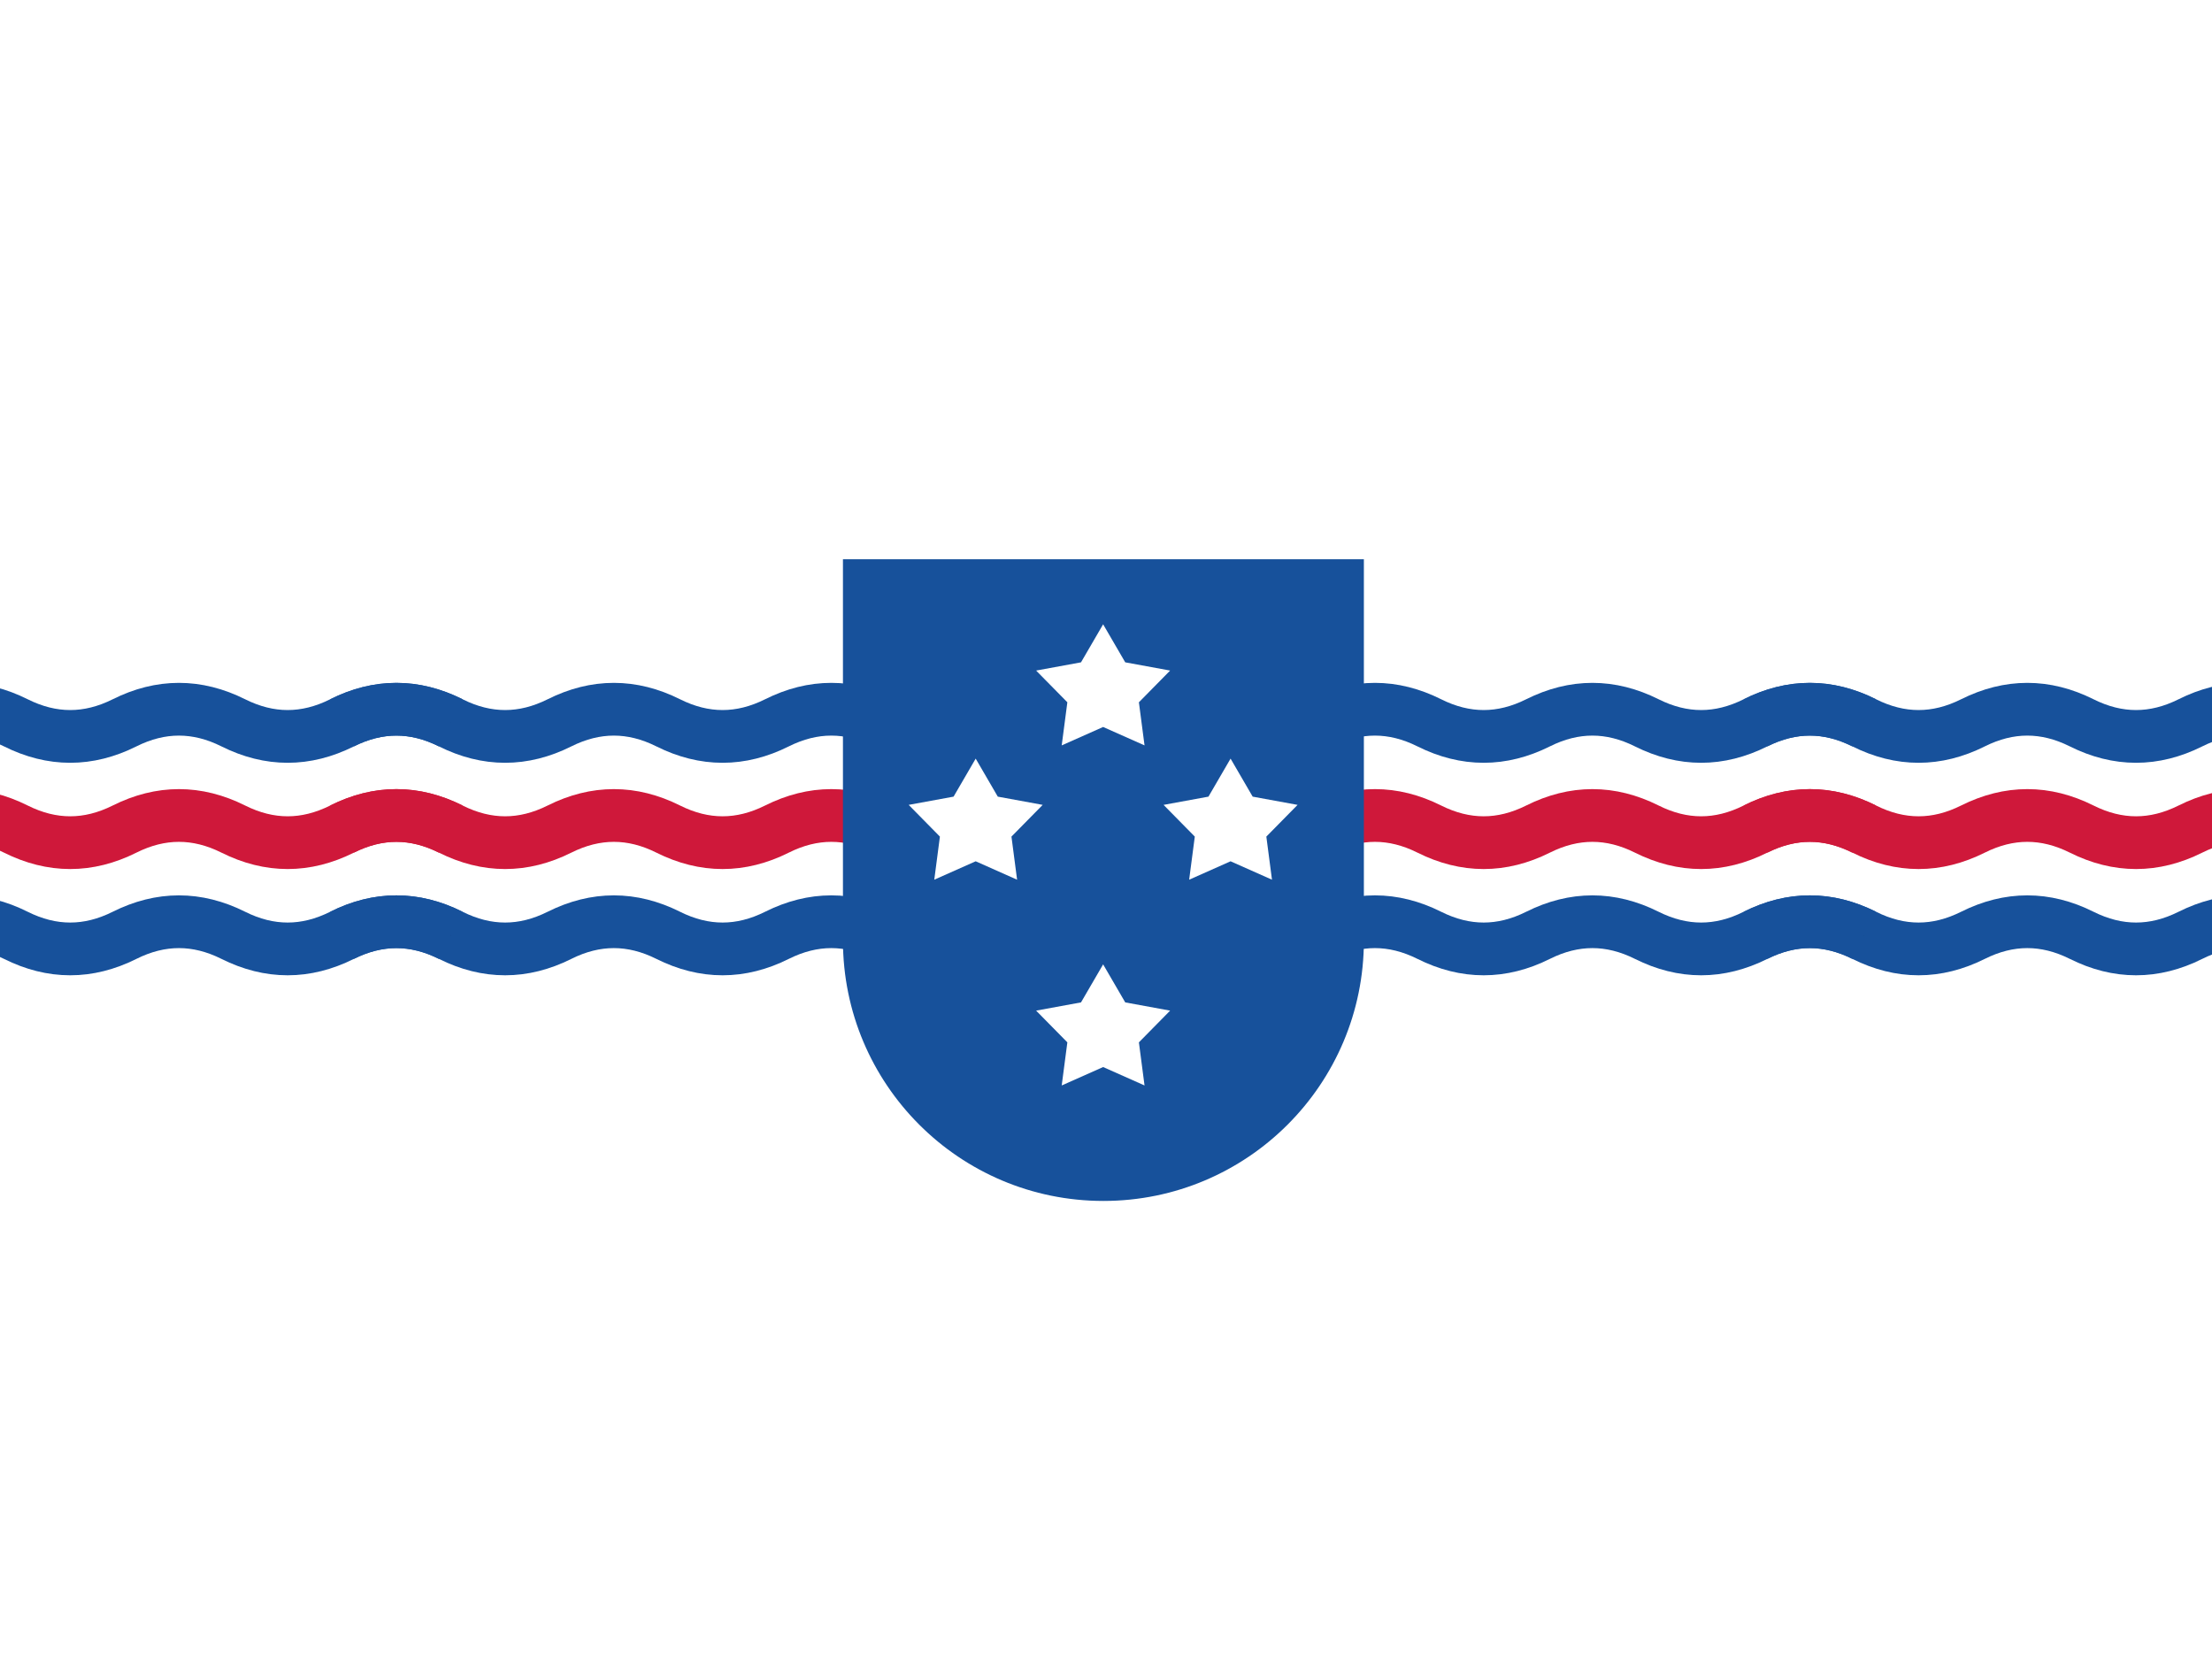 <?xml version="1.0" encoding="UTF-8"?>
<!-- Generated by Pixelmator Pro 3.5.6 -->
<svg width="400" height="300" viewBox="0 0 400 300" xmlns="http://www.w3.org/2000/svg">
    <g id="Group-copy">
        <path id="Path-copy-4" fill="#ffffff" stroke="none" d="M -41.72 300 L 440.68 300 L 440.68 0 L -41.72 0 L -41.72 300 Z"/>
        <g id="Group">
            <g id="g1">
                <path id="Path-copy" fill="#000000" stroke="#17519b" stroke-width="9.537" d="M 61.849 130.71 C 68.403 127.433 74.957 127.433 81.511 130.71 C 88.065 133.987 94.619 133.987 101.173 130.71 C 107.726 127.433 114.28 127.433 120.834 130.71 C 127.388 133.987 133.942 133.987 140.496 130.71 C 147.049 127.433 153.603 127.433 160.157 130.71 C 166.711 133.987 173.265 133.987 179.819 130.71 C 186.372 127.433 192.926 127.433 199.48 130.71"/>
                <path id="Shape" fill="#000000" stroke="#17519b" stroke-width="9.537" d="M -56.12 130.71 C -49.566 127.433 -43.012 127.433 -36.458 130.71 C -29.904 133.987 -23.351 133.987 -16.797 130.71 C -10.243 127.433 -3.689 127.433 2.865 130.71 C 9.419 133.987 15.973 133.987 22.526 130.71 C 29.08 127.433 35.634 127.433 42.188 130.71 C 48.742 133.987 55.296 133.987 61.849 130.71 C 68.403 127.433 74.957 127.433 81.511 130.71"/>
                <path id="Path-copy-2" fill="#000000" stroke="#cf183a" stroke-width="9.537" d="M 61.849 149.923 C 68.403 146.646 74.957 146.646 81.511 149.923 C 88.065 153.2 94.619 153.2 101.173 149.923 C 107.726 146.646 114.28 146.646 120.834 149.923 C 127.388 153.2 133.942 153.2 140.496 149.923 C 147.049 146.646 153.603 146.646 160.157 149.923 C 166.711 153.2 173.265 153.2 179.819 149.923 C 186.372 146.646 192.926 146.646 199.48 149.923"/>
                <path id="path1" fill="#000000" stroke="#cf183a" stroke-width="9.537" d="M -56.12 149.923 C -49.566 146.646 -43.012 146.646 -36.458 149.923 C -29.904 153.2 -23.351 153.2 -16.797 149.923 C -10.243 146.646 -3.689 146.646 2.865 149.923 C 9.419 153.2 15.973 153.2 22.526 149.923 C 29.08 146.646 35.634 146.646 42.188 149.923 C 48.742 153.2 55.296 153.2 61.849 149.923 C 68.403 146.646 74.957 146.646 81.511 149.923"/>
                <path id="Path-copy-3" fill="#000000" stroke="#17519b" stroke-width="9.537" d="M 61.849 169.137 C 68.403 165.86 74.957 165.86 81.511 169.137 C 88.065 172.414 94.619 172.414 101.173 169.137 C 107.726 165.86 114.28 165.86 120.834 169.137 C 127.388 172.414 133.942 172.414 140.496 169.137 C 147.049 165.86 153.603 165.86 160.157 169.137 C 166.711 172.414 173.265 172.414 179.819 169.137 C 186.372 165.86 192.926 165.86 199.48 169.137"/>
                <path id="path2" fill="#000000" stroke="#17519b" stroke-width="9.537" d="M -56.12 169.137 C -49.566 165.86 -43.012 165.86 -36.458 169.137 C -29.904 172.414 -23.351 172.414 -16.797 169.137 C -10.243 165.86 -3.689 165.86 2.865 169.137 C 9.419 172.414 15.973 172.414 22.526 169.137 C 29.08 165.86 35.634 165.86 42.188 169.137 C 48.742 172.414 55.296 172.414 61.849 169.137 C 68.403 165.86 74.957 165.86 81.511 169.137"/>
            </g>
            <g id="g2">
                <path id="path3" fill="#000000" stroke="#17519b" stroke-width="9.537" d="M 317.449 130.71 C 324.003 127.433 330.557 127.433 337.111 130.71 C 343.665 133.987 350.219 133.987 356.772 130.71 C 363.326 127.433 369.88 127.433 376.434 130.71 C 382.988 133.987 389.542 133.987 396.096 130.71 C 402.649 127.433 409.203 127.433 415.757 130.71 C 422.311 133.987 428.865 133.987 435.419 130.71 C 441.973 127.433 448.526 127.433 455.08 130.71"/>
                <path id="path4" fill="#000000" stroke="#17519b" stroke-width="9.537" d="M 199.48 130.71 C 206.034 127.433 212.588 127.433 219.142 130.71 C 225.696 133.987 232.249 133.987 238.803 130.71 C 245.357 127.433 251.911 127.433 258.465 130.71 C 265.019 133.987 271.573 133.987 278.126 130.71 C 284.68 127.433 291.234 127.433 297.788 130.71 C 304.342 133.987 310.896 133.987 317.449 130.71 C 324.003 127.433 330.557 127.433 337.111 130.71"/>
                <path id="path5" fill="#000000" stroke="#cf183a" stroke-width="9.537" d="M 317.449 149.923 C 324.003 146.646 330.557 146.646 337.111 149.923 C 343.665 153.2 350.219 153.2 356.772 149.923 C 363.326 146.646 369.88 146.646 376.434 149.923 C 382.988 153.2 389.542 153.2 396.096 149.923 C 402.649 146.646 409.203 146.646 415.757 149.923 C 422.311 153.2 428.865 153.2 435.419 149.923 C 441.973 146.646 448.526 146.646 455.08 149.923"/>
                <path id="path6" fill="#000000" stroke="#cf183a" stroke-width="9.537" d="M 199.48 149.923 C 206.034 146.646 212.588 146.646 219.142 149.923 C 225.696 153.2 232.249 153.2 238.803 149.923 C 245.357 146.646 251.911 146.646 258.465 149.923 C 265.019 153.2 271.573 153.2 278.126 149.923 C 284.68 146.646 291.234 146.646 297.788 149.923 C 304.342 153.2 310.896 153.2 317.449 149.923 C 324.003 146.646 330.557 146.646 337.111 149.923"/>
                <path id="path7" fill="#000000" stroke="#17519b" stroke-width="9.537" d="M 317.449 169.137 C 324.003 165.86 330.557 165.86 337.111 169.137 C 343.665 172.414 350.219 172.414 356.772 169.137 C 363.326 165.86 369.88 165.86 376.434 169.137 C 382.988 172.414 389.542 172.414 396.096 169.137 C 402.649 165.86 409.203 165.86 415.757 169.137 C 422.311 172.414 428.865 172.414 435.419 169.137 C 441.973 165.86 448.526 165.86 455.08 169.137"/>
                <path id="path8" fill="#000000" stroke="#17519b" stroke-width="9.537" d="M 199.48 169.137 C 206.034 165.86 212.588 165.86 219.142 169.137 C 225.696 172.414 232.249 172.414 238.803 169.137 C 245.357 165.86 251.911 165.86 258.465 169.137 C 265.019 172.414 271.573 172.414 278.126 169.137 C 284.68 165.86 291.234 165.86 297.788 169.137 C 304.342 172.414 310.896 172.414 317.449 169.137 C 324.003 165.86 330.557 165.86 337.111 169.137"/>
            </g>
            <g id="Group-copy-3">
                <path id="path9" fill="#17519b" stroke="none" d="M 246.634 101.131 L 152.432 101.131 L 152.432 169.881 C 152.434 169.943 152.432 170.006 152.432 170.068 C 152.432 196.081 173.52 217.169 199.533 217.169 C 225.546 217.169 246.634 196.081 246.634 170.068 C 246.634 170.004 246.632 169.943 246.632 169.881 L 246.632 101.131 L 246.634 101.131 Z"/>
                <g id="Group-copy-9">
                    <path id="Star-copy" fill="#ffffff" fill-rule="evenodd" stroke="none" d="M 176.435 137.182 L 172.436 144.058 L 164.317 145.546 L 169.965 151.283 L 168.946 159.078 L 176.435 155.748 L 183.923 159.078 L 182.904 151.283 L 188.552 145.546 L 180.433 144.058 Z"/>
                    <path id="Star-copy-2" fill="#ffffff" fill-rule="evenodd" stroke="none" d="M 222.526 137.182 L 218.528 144.058 L 210.409 145.546 L 216.057 151.283 L 215.037 159.078 L 222.526 155.748 L 230.015 159.078 L 228.995 151.283 L 234.643 145.546 L 226.524 144.058 Z"/>
                    <path id="Star-copy-3" fill="#ffffff" fill-rule="evenodd" stroke="none" d="M 199.48 174.389 L 195.482 181.265 L 187.363 182.753 L 193.011 188.49 L 191.991 196.285 L 199.48 192.955 L 206.969 196.285 L 205.949 188.49 L 211.597 182.753 L 203.478 181.265 Z"/>
                    <path id="Star-copy-4" fill="#ffffff" fill-rule="evenodd" stroke="none" d="M 199.48 112.894 L 195.482 119.77 L 187.363 121.258 L 193.011 126.995 L 191.991 134.79 L 199.48 131.46 L 206.969 134.79 L 205.949 126.995 L 211.597 121.258 L 203.478 119.77 Z"/>
                </g>
            </g>
        </g>
    </g>
</svg>

